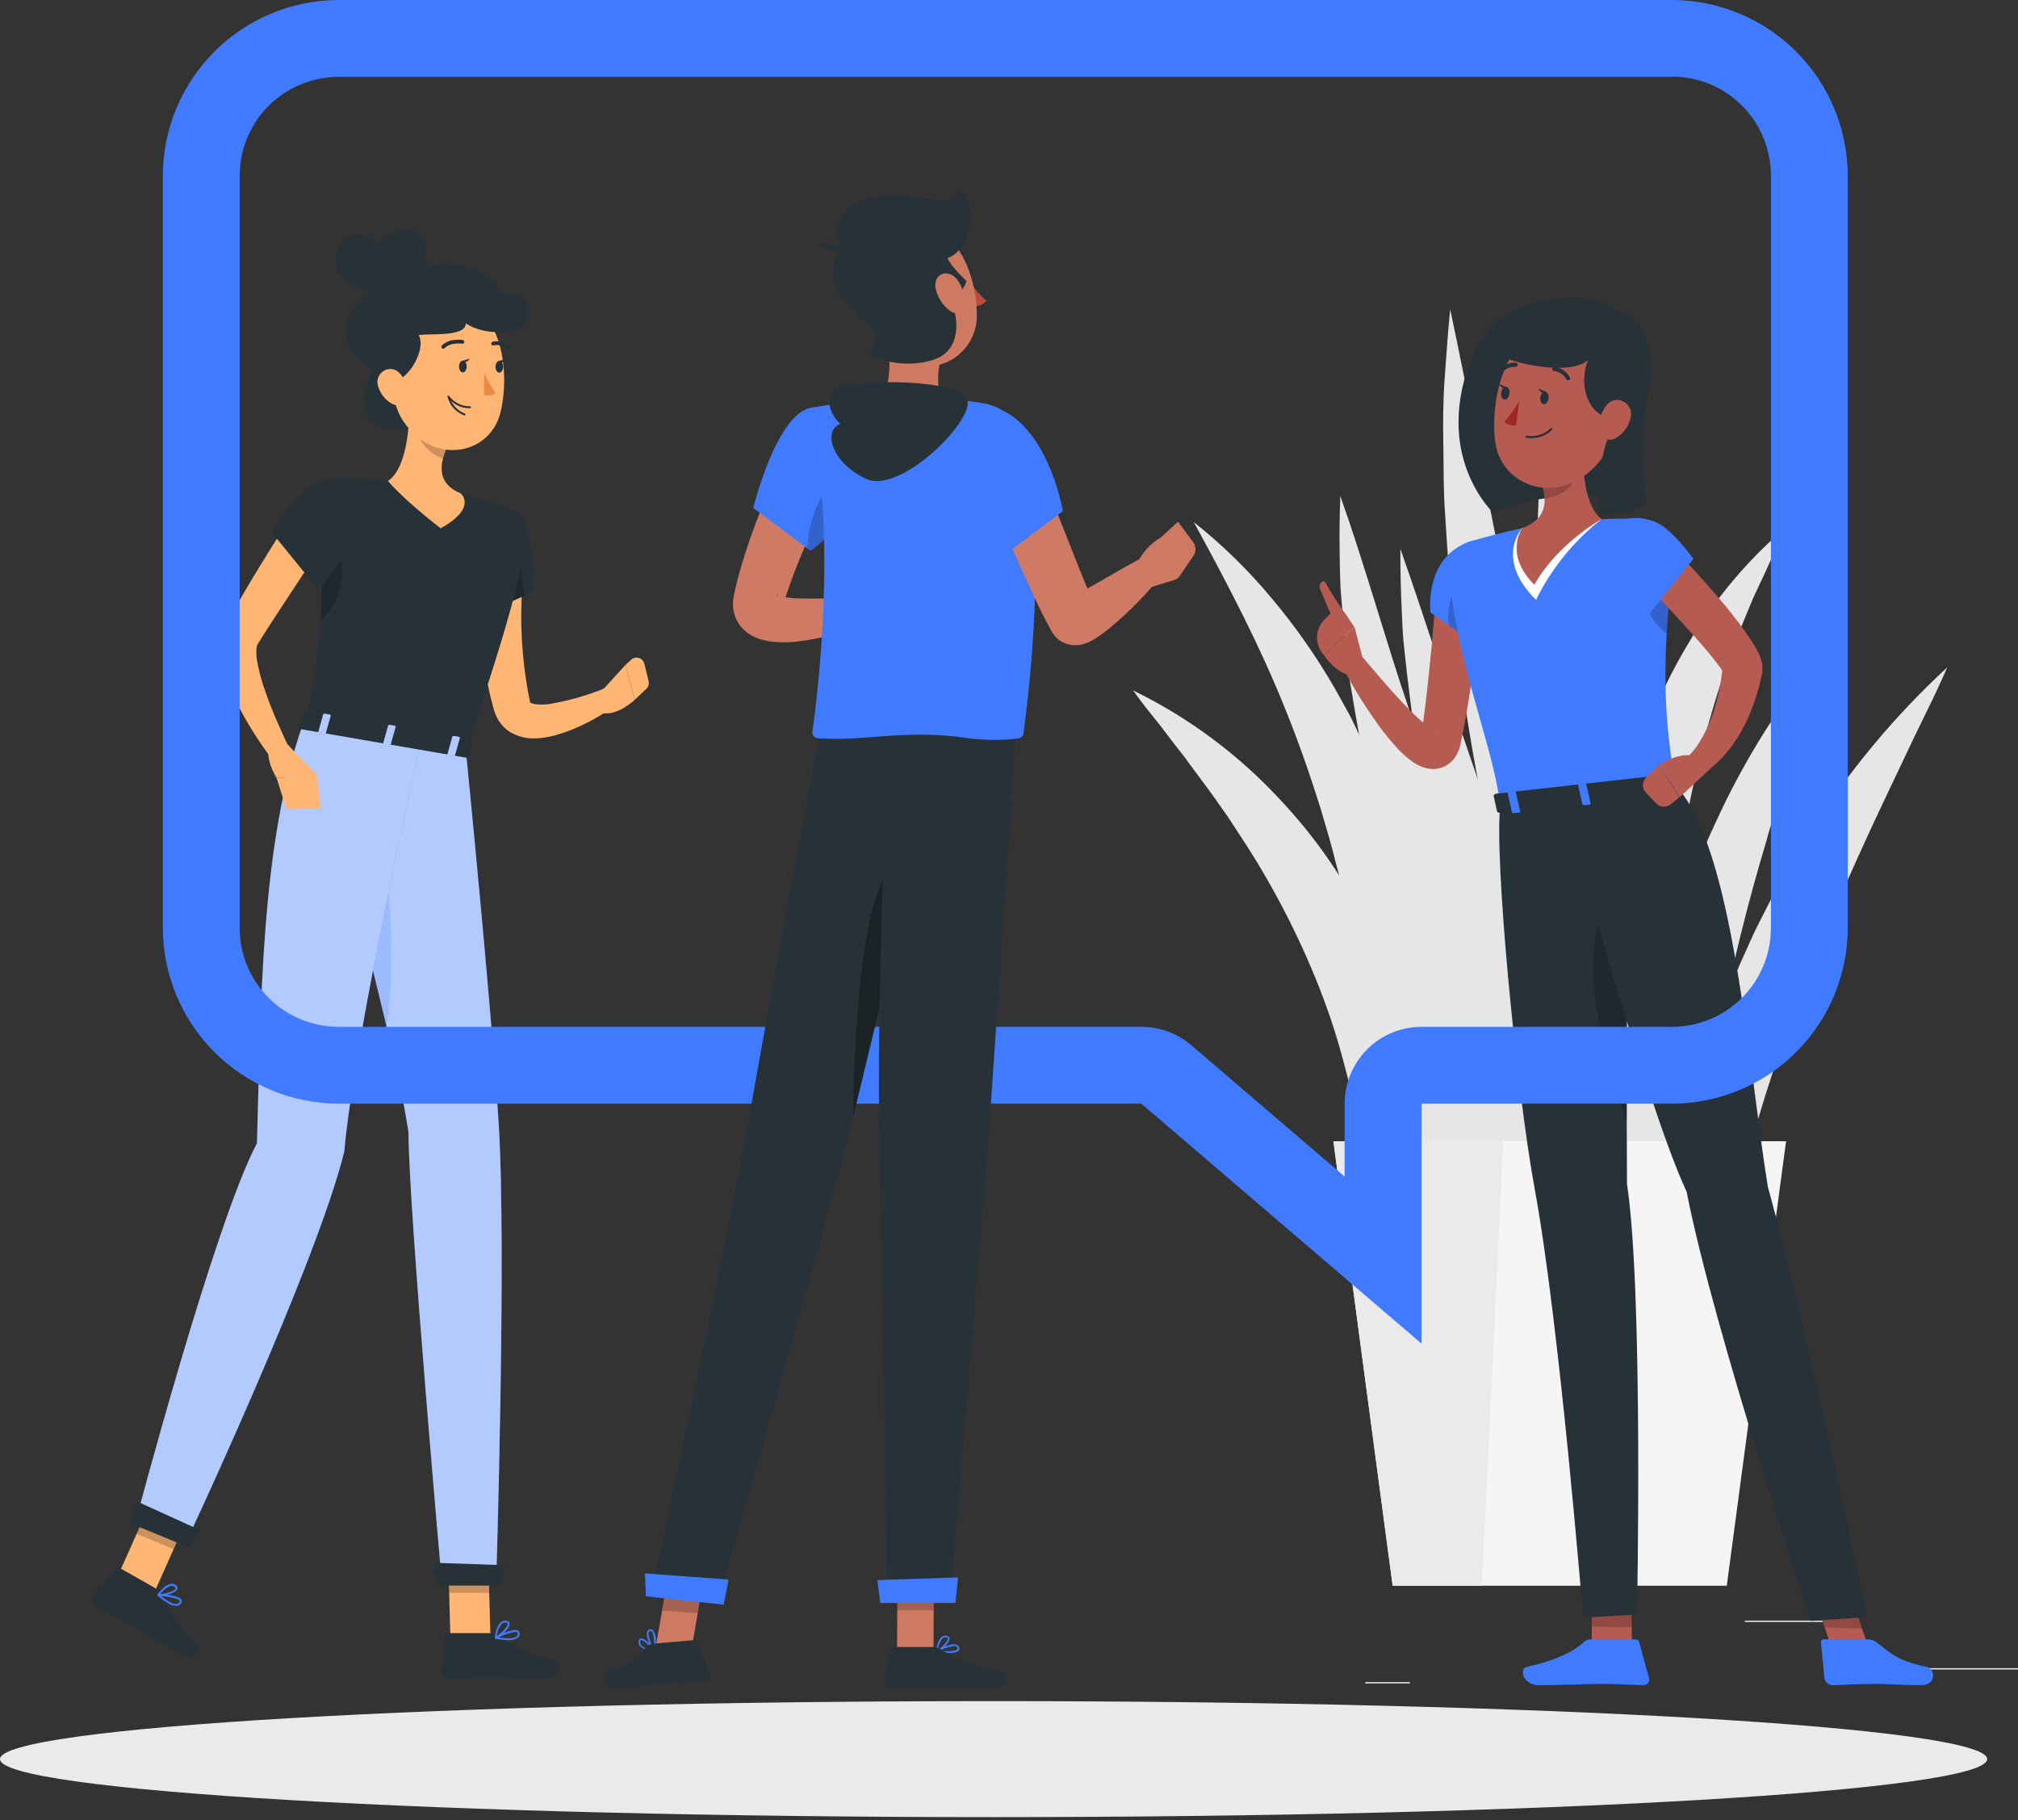 <svg width="398" height="359" viewBox="0 0 398 359" fill="none" xmlns="http://www.w3.org/2000/svg">
<rect x="0" y="0" width="398" height="359" fill="#333333" stroke="none"/>
<path d="M398 329.048H364.526V329.3H398V329.048Z" fill="#EBEBEB"/>
<path d="M278.051 331.797H269.268V332.05H278.051V331.797Z" fill="#EBEBEB"/>
<path d="M363.515 319.669H344.12V319.921H363.515V319.669Z" fill="#EBEBEB"/>
<path d="M335.742 286.579C334.315 283.324 333.205 279.939 332.427 276.472C331.6 272.983 330.975 269.45 330.557 265.89C329.72 258.78 329.514 251.61 329.941 244.463C330.814 230.152 333.661 216.031 338.4 202.499L340.219 197.446L342.19 192.473C342.857 190.826 343.595 189.198 344.333 187.581C345.071 185.964 345.768 184.317 346.566 182.73C348.214 179.567 349.71 176.343 351.529 173.29L354.167 168.661L357.007 164.164C364.546 152.178 373.637 141.242 384.043 131.64C382.628 134.904 381.122 138.068 379.576 141.191C378.029 144.314 376.544 147.467 375.068 150.59C372.117 156.846 369.125 163.012 366.356 169.247L364.254 173.917L362.232 178.596C360.858 181.699 359.604 184.853 358.301 187.965L356.431 192.675C355.804 194.252 355.178 195.808 354.632 197.405L352.843 202.135L351.195 206.906C346.764 219.62 343.188 232.616 340.492 245.807C339.148 252.417 338.006 259.098 337.207 265.88C336.313 272.745 335.823 279.656 335.742 286.579Z" fill="#E6E6E6"/>
<path d="M269.38 262.14C270.392 250.485 270.114 238.754 268.551 227.16C268.399 225.755 268.137 224.35 267.904 222.956C267.672 221.561 267.439 220.166 267.166 218.792C266.893 217.417 266.58 216.032 266.277 214.658L265.822 212.636L265.286 210.615C263.912 205.19 262.19 199.86 260.132 194.656C255.973 184.136 250.726 174.079 244.476 164.649L242.111 161.031C241.282 159.858 240.423 158.686 239.615 157.483L238.341 155.724C237.927 155.128 237.462 154.572 237.038 153.976L234.42 150.438C233.591 149.205 232.621 148.104 231.731 146.921C230.842 145.739 229.912 144.576 229.023 143.364C227.153 141.029 225.253 138.694 223.464 136.178C234.541 141.579 244.502 149.02 252.825 158.11C261.404 167.288 268.173 178.004 272.776 189.694C277.394 201.459 279.571 214.042 279.173 226.675C278.96 232.908 278.072 239.099 276.525 245.14C275.735 248.128 274.763 251.064 273.614 253.933C272.483 256.804 271.064 259.554 269.38 262.14Z" fill="#E6E6E6"/>
<path d="M272.422 262.14C272.614 254.964 272.634 247.94 272.472 240.916C272.311 233.891 272.038 227.009 271.462 220.136C270.472 206.504 268.547 192.955 265.701 179.587C264.943 176.282 264.245 172.947 263.316 169.682C262.547 166.377 261.496 163.153 260.577 159.868C258.555 153.4 256.342 146.952 253.785 140.605C248.731 127.85 242.354 115.6 235.441 102.987C241.094 107.472 246.266 112.533 250.874 118.086C255.552 123.654 259.726 129.628 263.346 135.935L266.004 140.716C266.863 142.323 267.601 143.99 268.409 145.638L269.592 148.104C269.986 148.933 270.299 149.792 270.653 150.631L272.725 155.684C273.958 159.12 275.191 162.577 276.202 166.084C277.213 169.591 278.072 173.159 278.931 176.696C281.97 190.953 283.028 205.56 282.074 220.106C281.592 227.319 280.579 234.488 279.042 241.552C278.274 245.07 277.354 248.567 276.273 252.003C275.224 255.467 273.938 258.854 272.422 262.14Z" fill="#E6E6E6"/>
<path d="M332.113 270.761C330.314 266.648 328.667 262.463 327.161 258.259C326.393 256.147 325.675 254.034 324.937 251.922L322.916 245.544C320.217 237.014 317.862 228.363 315.74 219.731C311.544 202.357 308.329 184.76 306.108 167.024C303.895 149.255 302.831 131.363 302.924 113.457C303.032 108.983 303.187 104.503 303.389 100.015C303.49 95.548 304.056 91.07 304.451 86.603C304.845 82.136 305.33 77.689 306.179 73.262C307.028 68.835 307.776 64.429 308.726 60.052C310.444 77.952 311.758 95.427 313.557 112.982C315.356 130.538 317.367 147.932 319.54 165.376L326.17 217.811C328.363 235.336 330.526 252.882 332.113 270.761Z" fill="#E6E6E6"/>
<path d="M329.162 267.911C327.039 263.98 325.058 259.967 323.209 255.914C322.269 253.893 321.38 251.871 320.47 249.85L317.872 243.655C314.476 235.428 311.404 227.089 308.524 218.67C302.84 201.815 298.07 184.666 294.232 167.297C290.377 149.882 287.599 132.245 285.914 114.488C285.564 110.041 285.257 105.591 284.995 101.137C284.661 96.7 284.742 92.213 284.661 87.755C284.58 83.298 284.6 78.841 284.944 74.364C285.288 69.886 285.551 65.45 286.015 61.013C289.735 78.528 292.868 95.75 296.446 112.942C300.024 130.134 303.642 147.235 307.422 164.356L318.732 215.8C322.441 233.012 326.14 250.254 329.162 267.911Z" fill="#E6E6E6"/>
<path d="M340.715 290.066C338.147 286.858 335.715 283.567 333.417 280.191C332.255 278.513 331.123 276.805 330.001 275.138L326.727 269.933C324.554 266.466 322.522 262.939 320.48 259.411C319.47 257.653 318.51 255.854 317.529 254.065C316.549 252.276 315.579 250.487 314.639 248.678C307.14 234.2 300.565 219.262 294.95 203.955C289.297 188.629 284.757 172.916 281.367 156.937C280.578 152.895 279.827 148.875 279.113 144.88C278.405 140.837 277.991 136.794 277.476 132.751L276.819 126.687C276.627 124.666 276.556 122.594 276.465 120.552C276.263 116.462 276.172 112.373 276.192 108.283C281.68 123.756 286.299 139.058 291.635 154.188C296.972 169.318 302.086 184.327 307.665 199.316L324.321 244.372C329.91 259.452 335.55 274.521 340.715 290.066Z" fill="#E6E6E6"/>
<path d="M323.31 264.657C320.741 261.889 318.315 258.991 316.043 255.975C313.719 253.003 311.596 249.911 309.433 246.818C307.271 243.725 305.3 240.531 303.369 237.307C302.359 235.7 301.459 234.083 300.509 232.456C299.559 230.829 298.599 229.212 297.74 227.544C295.981 224.219 294.162 220.924 292.525 217.538C290.887 214.152 289.3 210.746 287.704 207.34C286.107 203.934 284.793 200.407 283.327 196.94L282.317 194.323L281.306 191.675L279.365 186.379C276.748 179.304 274.676 172.077 272.574 164.851C271.684 161.192 270.744 157.544 269.905 153.875C269.511 152.035 269.006 150.226 268.682 148.367L267.672 142.808C267.328 140.958 267.035 139.099 266.722 137.239C266.408 135.379 266.044 133.55 265.883 131.66C265.458 127.914 265.081 124.167 264.751 120.421C264.619 118.541 264.387 116.681 264.336 114.791C264.286 112.901 264.225 111.021 264.215 109.142C264.154 105.375 264.198 101.609 264.347 97.842C269.4 112.123 273.251 126.293 278.001 140.23C280.123 147.305 282.64 154.148 284.843 161.121L288.452 171.491C289.048 173.219 289.583 174.968 290.2 176.686L292.09 181.841C294.455 188.764 297.093 195.586 299.559 202.489C300.863 205.915 302.187 209.321 303.43 212.778L307.351 223.077L315.295 243.745C318.014 250.649 320.693 257.582 323.31 264.657Z" fill="#E6E6E6"/>
<path d="M337.218 280.909C335.187 278.142 333.449 275.171 332.033 272.045C330.575 268.924 329.316 265.713 328.263 262.433C326.188 255.849 324.756 249.08 323.988 242.219C323.213 235.352 322.994 228.433 323.331 221.53C323.442 218.074 323.836 214.648 324.17 211.211C324.503 207.775 325.11 204.379 325.767 201.003C328.354 187.526 332.622 174.426 338.471 162.011C344.132 149.622 351.453 138.062 360.231 127.647C359.321 130.942 358.331 134.173 357.26 137.34C356.299 140.564 355.238 143.717 354.228 146.871L351.256 156.331C350.357 159.504 349.235 162.597 348.416 165.75C344.679 178.16 341.565 190.749 339.087 203.469C337.848 209.79 336.857 216.133 336.116 222.501C335.375 228.868 334.869 235.269 334.6 241.704C334.357 248.142 334.398 254.621 334.792 261.139C335.127 267.779 335.938 274.385 337.218 280.909Z" fill="#E6E6E6"/>
<path d="M331.952 262.272C330.22 259.198 328.684 256.018 327.353 252.751C325.979 249.486 324.796 246.161 323.684 242.806C321.514 236.058 319.795 229.174 318.54 222.198C317.283 215.181 316.476 208.092 316.124 200.973C316.054 199.194 316.023 197.405 315.983 195.616C315.942 193.827 315.983 192.039 315.983 190.25C315.983 188.461 316.114 186.672 316.205 184.883C316.296 183.094 316.397 181.305 316.589 179.516C316.781 177.727 316.943 175.938 317.186 174.159L317.964 168.823C318.257 167.044 318.661 165.286 318.975 163.517C319.156 162.638 319.318 161.748 319.51 160.879C319.702 160.01 319.955 159.12 320.187 158.251C321.905 151.244 324.274 144.412 327.262 137.845C333.175 124.706 341.756 112.74 352.631 103.704C351.883 105.331 351.064 106.878 350.306 108.454L349.113 110.759L348.032 113.134L345.849 117.793L343.878 122.513C341.321 128.734 339.128 135.099 337.308 141.575L336.591 143.97L335.995 146.396C335.59 148.013 335.125 149.61 334.762 151.237C334.398 152.864 334.084 154.491 333.7 156.108C333.316 157.726 333.084 159.373 332.77 161.01C332.619 161.819 332.477 162.638 332.306 163.456C332.134 164.275 332.053 165.094 331.921 165.912C331.679 167.56 331.386 169.197 331.194 170.854L330.557 175.797C330.355 177.454 330.244 179.122 330.072 180.779C329.9 182.437 329.759 184.095 329.647 185.762C329.536 187.43 329.395 189.097 329.334 190.765C329.273 192.433 329.122 194.11 329.081 195.819C329.041 197.527 329.011 199.174 328.93 200.872C328.788 207.593 328.869 214.334 329.081 221.086C329.516 234.609 330.587 248.243 331.952 262.272Z" fill="#E6E6E6"/>
<path d="M318.075 248.465L273.665 160.859L275.444 246.767L318.075 248.465Z" fill="#E6E6E6"/>
<path d="M352.256 225.108H262.982L274.666 312.786H340.563L352.256 225.108Z" fill="#F5F5F5"/>
<path d="M296.486 225.108H262.982L274.666 312.786H292.262L296.486 225.108Z" fill="#EBE9E9"/>
<path d="M195.963 358.429C304.19 358.429 391.926 353.306 391.926 346.988C391.926 340.669 304.19 335.547 195.963 335.547C87.736 335.547 0 340.669 0 346.988C0 353.306 87.736 358.429 195.963 358.429Z" fill="#EBE9E9"/>
<path d="M319.875 64.866C322.371 56.781 296.831 54.941 290.676 69.465C282.054 89.81 294.627 101.251 294.627 101.251C301.955 97.32 316.287 96.733 324.119 99.331L319.875 64.866Z" fill="#263238"/>
<path d="M321.845 324.695L313.962 324.998L313.921 316.478L321.794 316.175L321.845 324.695Z" fill="#B55B52"/>
<path d="M313.648 323.371H322.583C322.742 323.372 322.896 323.425 323.022 323.521C323.148 323.618 323.238 323.753 323.28 323.906L325.221 330.981C325.27 331.148 325.28 331.324 325.248 331.494C325.217 331.665 325.145 331.826 325.04 331.964C324.935 332.102 324.798 332.213 324.641 332.288C324.485 332.363 324.313 332.4 324.139 332.396C321.016 332.336 319.5 332.154 315.579 332.154C313.163 332.154 306.937 332.406 303.602 332.406C300.267 332.406 299.66 329.112 301.015 328.818C307.079 327.474 310.535 325.635 312.405 323.876C312.739 323.554 313.184 323.373 313.648 323.371Z" fill="#407BFF"/>
<path opacity="0.2" d="M313.921 316.488L313.941 320.874L321.825 320.915L321.805 316.175L313.921 316.488Z" fill="black"/>
<path d="M295.911 158.78C294.627 168.482 299.004 214.509 302.693 234.582C307.595 261.254 312.234 319.085 312.234 319.085L322.856 318.449C322.856 318.449 324.14 255.048 320.885 233.551C320.673 205.342 321.178 155.94 321.178 155.94L295.911 158.78Z" fill="#263238"/>
<path opacity="0.2" d="M320.935 186.685C320.935 179.529 315.639 173.879 314.315 187.544C313.476 196.246 316.862 210.84 320.834 220.947C320.824 209.941 320.875 197.61 320.935 186.685Z" fill="black"/>
<path d="M368.741 325.574L361.515 325.766L358.109 315.912L365.345 315.72L368.741 325.574Z" fill="#B55B52"/>
<path d="M368.569 323.371H359.655C359.585 323.366 359.514 323.376 359.448 323.402C359.383 323.428 359.324 323.467 359.275 323.519C359.227 323.57 359.19 323.631 359.169 323.698C359.147 323.766 359.14 323.837 359.15 323.907L359.807 330.981C359.875 331.364 360.071 331.713 360.363 331.97C360.655 332.227 361.025 332.377 361.414 332.396C364.506 332.336 365.962 332.154 369.883 332.154C372.299 332.154 375.472 332.406 378.808 332.406C382.143 332.406 381.537 329.112 380.081 328.818C373.542 327.474 372.521 325.635 369.974 323.876C369.568 323.57 369.078 323.394 368.569 323.371Z" fill="#407BFF"/>
<path opacity="0.2" d="M358.119 315.922L359.868 320.996L367.246 321.208L365.356 315.72L358.119 315.922Z" fill="black"/>
<path d="M308.039 157.415C308.039 157.415 324.422 217.4 332.649 235.097C337.996 262.436 357.128 319.732 357.128 319.732L368.246 318.964C368.246 318.964 356.118 260.991 348.659 234.066C344.616 209.052 341.978 167.361 330.466 154.889L308.039 157.415Z" fill="#263238"/>
<path d="M292.161 114.168C291.949 119.221 291.514 124.123 290.918 129.086C290.322 134.048 289.594 138.96 288.634 143.882L288.26 145.732L288.058 146.742C287.932 147.339 287.739 147.918 287.482 148.471C287.092 149.34 286.491 150.097 285.733 150.674C284.792 151.364 283.646 151.72 282.479 151.685C281.721 151.655 280.975 151.491 280.276 151.2C279.793 150.999 279.33 150.755 278.891 150.472C277.621 149.607 276.464 148.589 275.444 147.44C274.525 146.429 273.686 145.418 272.887 144.408C269.842 140.371 267.138 136.087 264.802 131.602C264.557 131.129 264.494 130.582 264.625 130.066C264.757 129.55 265.074 129.1 265.515 128.801C265.957 128.503 266.493 128.378 267.021 128.449C267.549 128.52 268.033 128.782 268.38 129.187C271.493 132.866 274.636 136.636 277.931 139.951C278.739 140.779 279.568 141.578 280.397 142.285C281.085 142.921 281.844 143.474 282.661 143.933C282.792 143.983 282.913 144.044 282.924 144.024C282.934 144.003 282.863 143.953 282.509 143.923C281.961 143.913 281.425 144.083 280.983 144.408C280.702 144.601 280.471 144.857 280.306 145.156L280.427 144.317L280.68 142.528C281.317 137.767 281.822 132.957 282.287 128.146C282.752 123.335 283.105 118.463 283.429 113.713V113.652C283.493 112.496 284.014 111.412 284.878 110.64C285.741 109.867 286.876 109.469 288.033 109.534C289.189 109.598 290.273 110.119 291.045 110.983C291.818 111.846 292.215 112.981 292.151 114.138L292.161 114.168Z" fill="#B55B52"/>
<path d="M288.452 107.416C280.953 111.085 282.125 120.808 282.125 120.808L294.122 129.257C294.122 129.257 298.508 118.696 297.599 113.632C296.659 108.427 294.011 104.738 288.452 107.416Z" fill="#407BFF"/>
<path opacity="0.2" d="M287.209 115.563C288.968 112.793 291.989 113.46 295.507 115.664C296.324 116.372 297.009 117.221 297.528 118.17C296.774 121.974 295.657 125.697 294.193 129.288L285.733 123.335C285.397 120.653 285.913 117.934 287.209 115.563Z" fill="black"/>
<path d="M268.946 130.561L267.157 123.719L261.093 129.177C261.093 129.177 263.286 132.835 266.813 133.33L268.946 130.561Z" fill="#B55B52"/>
<path d="M262.508 120.929L261.274 122.152C260.337 123.069 259.794 124.315 259.758 125.626C259.722 126.936 260.197 128.21 261.082 129.177L267.147 123.719L265.449 121.222C265.29 120.99 265.082 120.795 264.84 120.651C264.597 120.508 264.327 120.419 264.046 120.391C263.766 120.363 263.483 120.397 263.217 120.49C262.951 120.583 262.709 120.733 262.508 120.929Z" fill="#B55B52"/>
<path d="M265.58 121.394C264.049 119.34 262.661 117.182 261.426 114.936C261.042 114.168 259.799 115.239 260.416 116.361C261.032 117.483 262.174 121.142 263.387 122.476C264.6 123.81 265.58 121.394 265.58 121.394Z" fill="#B55B52"/>
<path d="M285.672 112.965C287.805 132.492 294.172 146.106 295.911 158.78L330.416 154.919C328.465 142.235 327.475 133.937 329.9 110.448C330.007 109.427 329.9 108.395 329.586 107.417C329.272 106.439 328.757 105.537 328.076 104.769C327.394 104.001 326.56 103.383 325.626 102.955C324.693 102.527 323.681 102.298 322.654 102.282C320.551 102.282 318.227 102.282 315.882 102.434C310.624 102.641 305.389 103.229 300.216 104.192C296.578 104.94 292.707 105.991 289.938 106.8C288.621 107.171 287.474 107.99 286.696 109.115C285.917 110.24 285.555 111.602 285.672 112.965Z" fill="#407BFF"/>
<path d="M300.216 104.172C300.216 104.172 294.678 110.165 302.935 118.322C306.009 112.11 310.433 106.665 315.882 102.383L300.216 104.172Z" fill="white"/>
<path d="M312.355 84.939C311.93 90.093 311.981 99.442 315.882 102.413C315.882 102.413 307.261 107.103 302.612 115.35C296.548 109.286 300.216 104.172 300.216 104.172C305.684 102.151 305.078 98.037 303.653 94.237L312.355 84.939Z" fill="#B55B52"/>
<path opacity="0.2" d="M311.405 85.959C311.667 88.967 311.284 91.996 310.283 94.843C309.585 96.804 307.18 97.926 304.633 98.401C304.511 96.969 304.17 95.565 303.622 94.237L311.405 85.959Z" fill="black"/>
<path d="M319.672 77.732C318.176 86.081 317.711 89.648 312.961 93.469C305.805 99.21 295.88 95.541 294.86 86.909C293.94 79.137 296.558 66.787 305.179 64.401C307.078 63.868 309.083 63.829 311.002 64.288C312.921 64.747 314.691 65.689 316.143 67.025C317.595 68.361 318.682 70.046 319.3 71.92C319.917 73.794 320.046 75.795 319.672 77.732Z" fill="#B55B52"/>
<path d="M313.234 71.031C311.212 75.499 312.981 83.079 319.389 82.614C314.204 88.527 315.437 101.494 315.437 101.494C318.679 101.725 321.92 101.024 324.776 99.472C324.776 99.472 322.755 87.213 324.887 78.612C326.626 71.618 326.373 58.044 311.212 60.995C309.444 61.339 297.922 64.361 296.76 70.415C296.669 70.961 309.06 74.549 313.234 71.031Z" fill="#263238"/>
<path d="M321.572 82.473C321.393 83.265 321.058 84.014 320.588 84.676C320.118 85.339 319.522 85.902 318.833 86.333C316.984 87.475 315.458 85.97 315.468 83.908C315.468 82.048 316.478 79.218 318.55 78.915C319.011 78.855 319.479 78.911 319.912 79.078C320.345 79.245 320.729 79.518 321.029 79.871C321.33 80.225 321.537 80.649 321.632 81.103C321.727 81.557 321.706 82.028 321.572 82.473Z" fill="#B55B52"/>
<path opacity="0.2" d="M324.473 116.048C324.34 117.772 324.662 119.501 325.407 121.062C326.152 122.623 327.293 123.961 328.718 124.942C328.9 121.445 329.203 117.523 329.648 113.016C327.889 111.126 324.887 112.773 324.473 116.048Z" fill="black"/>
<path d="M330.668 152.827L332.569 155.738C332.72 155.97 332.467 156.243 332.063 156.283L295.88 160.326C295.567 160.326 295.294 160.235 295.254 160.043L294.587 157.011C294.587 156.799 294.799 156.587 295.133 156.546L330.082 152.625C330.189 152.605 330.299 152.613 330.402 152.648C330.505 152.684 330.597 152.745 330.668 152.827Z" fill="#263238"/>
<path d="M326.454 157.264L327.394 157.152C327.576 157.152 327.707 157.021 327.687 156.91L326.797 152.938C326.797 152.827 326.595 152.746 326.403 152.766L325.473 152.877C325.281 152.877 325.15 153.009 325.18 153.12L326.07 157.082C326.09 157.203 326.272 157.284 326.454 157.264Z" fill="#407BFF"/>
<path d="M298.589 160.387L299.519 160.286C299.711 160.286 299.842 160.144 299.812 160.033L298.923 156.071C298.923 155.95 298.72 155.879 298.539 155.899L297.599 156C297.417 156 297.285 156.132 297.305 156.253L298.195 160.215C298.225 160.326 298.397 160.407 298.589 160.387Z" fill="#407BFF"/>
<path d="M312.476 158.82L313.416 158.719C313.598 158.719 313.729 158.588 313.709 158.466L312.82 154.505C312.82 154.393 312.617 154.313 312.436 154.333L311.496 154.434C311.314 154.434 311.182 154.565 311.202 154.686L312.092 158.648C312.163 158.77 312.334 158.84 312.476 158.82Z" fill="#407BFF"/>
<path d="M305.401 78.581C305.321 79.269 304.896 79.784 304.451 79.734C304.007 79.683 303.704 79.077 303.784 78.4C303.865 77.722 304.29 77.197 304.745 77.247C305.199 77.298 305.513 77.904 305.401 78.581Z" fill="#263238"/>
<path d="M297.69 77.672C297.609 78.359 297.184 78.874 296.739 78.824C296.295 78.773 295.992 78.167 296.072 77.49C296.153 76.813 296.578 76.287 297.083 76.338C297.588 76.388 297.77 76.995 297.69 77.672Z" fill="#263238"/>
<path d="M297.225 76.398L295.628 75.731C295.628 75.731 296.305 77.096 297.225 76.398Z" fill="#263238"/>
<path d="M299.6 79.117C298.805 80.593 297.812 81.953 296.649 83.16C296.968 83.45 297.347 83.667 297.759 83.794C298.171 83.922 298.606 83.957 299.034 83.898L299.6 79.117Z" fill="#A02724"/>
<path d="M300.954 86.313C300.922 86.291 300.896 86.261 300.88 86.225C300.864 86.189 300.858 86.15 300.863 86.111C300.867 86.084 300.876 86.059 300.89 86.036C300.904 86.013 300.922 85.992 300.943 85.976C300.965 85.96 300.99 85.949 301.016 85.942C301.042 85.936 301.069 85.935 301.096 85.939C301.941 86.087 302.809 86.033 303.629 85.782C304.449 85.531 305.198 85.09 305.816 84.494C305.834 84.474 305.855 84.458 305.879 84.446C305.904 84.435 305.93 84.428 305.957 84.427C305.983 84.425 306.01 84.429 306.035 84.438C306.061 84.447 306.084 84.461 306.104 84.479C306.124 84.497 306.14 84.518 306.151 84.543C306.163 84.567 306.17 84.593 306.171 84.62C306.172 84.647 306.169 84.673 306.16 84.698C306.151 84.724 306.137 84.747 306.119 84.767C305.463 85.413 304.662 85.893 303.783 86.168C302.904 86.442 301.972 86.502 301.065 86.344L300.954 86.313Z" fill="#263238"/>
<path d="M309.11 74.983C309.05 74.952 309 74.903 308.969 74.842C308.722 74.396 308.374 74.015 307.953 73.728C307.531 73.442 307.049 73.259 306.543 73.195C306.436 73.195 306.333 73.152 306.257 73.076C306.182 73 306.139 72.897 306.139 72.79C306.139 72.683 306.182 72.58 306.257 72.504C306.333 72.428 306.436 72.386 306.543 72.386C307.181 72.454 307.792 72.673 308.328 73.025C308.864 73.376 309.309 73.85 309.626 74.407C309.653 74.453 309.671 74.504 309.679 74.556C309.687 74.609 309.684 74.663 309.671 74.715C309.658 74.766 309.634 74.815 309.602 74.858C309.57 74.9 309.53 74.936 309.484 74.963C309.428 74.994 309.364 75.012 309.3 75.016C309.235 75.019 309.17 75.008 309.11 74.983Z" fill="#263238"/>
<path d="M295.648 73.649L295.587 73.599C295.549 73.562 295.519 73.518 295.499 73.469C295.478 73.421 295.468 73.368 295.468 73.316C295.468 73.263 295.478 73.211 295.499 73.162C295.519 73.113 295.549 73.069 295.587 73.033C295.993 72.534 296.512 72.138 297.1 71.88C297.689 71.622 298.331 71.507 298.973 71.547C299.08 71.56 299.178 71.616 299.244 71.701C299.311 71.786 299.34 71.894 299.327 72.002C299.314 72.109 299.258 72.207 299.173 72.273C299.088 72.339 298.979 72.369 298.872 72.356C298.364 72.327 297.855 72.422 297.391 72.631C296.927 72.84 296.519 73.158 296.204 73.558C296.14 73.641 296.047 73.696 295.944 73.713C295.841 73.73 295.735 73.707 295.648 73.649Z" fill="#263238"/>
<path d="M329.506 107.608C332.478 110.641 335.298 113.673 338.047 116.876C339.421 118.473 340.806 120.08 342.09 121.778C343.487 123.526 344.78 125.355 345.961 127.256C346.335 127.848 346.673 128.462 346.971 129.096C347.186 129.585 347.355 130.092 347.477 130.612C347.522 130.822 347.556 131.035 347.578 131.249V131.643C347.587 131.818 347.587 131.993 347.578 132.168V132.441V132.562V132.663L347.527 132.866C347.264 133.957 347.072 135.059 346.729 136.13C346.124 138.314 345.329 140.442 344.354 142.487C343.353 144.564 342.115 146.518 340.665 148.309C339.92 149.217 339.102 150.062 338.219 150.836C337.774 151.23 337.319 151.604 336.824 151.968C336.581 152.14 336.319 152.311 336.056 152.473C335.793 152.635 335.55 152.776 335.126 152.999L332.933 149.269C332.933 149.219 333.155 149.037 333.266 148.895L333.691 148.42C333.974 148.087 334.247 147.733 334.509 147.409C335.029 146.663 335.505 145.887 335.934 145.085C336.796 143.467 337.513 141.776 338.077 140.031C338.33 139.122 338.613 138.243 338.805 137.303C338.997 136.363 339.209 135.463 339.361 134.533C339.512 133.603 339.624 132.643 339.765 131.703V131.521V131.441V131.622C339.765 131.734 339.765 131.885 339.765 131.956C339.76 132.02 339.76 132.084 339.765 132.148V132.401C339.765 132.603 339.765 132.542 339.765 132.461C339.765 132.38 339.442 131.936 339.209 131.602C338.198 130.218 336.925 128.651 335.631 127.165C334.338 125.68 332.983 124.133 331.589 122.648L323.25 113.693L329.506 107.608Z" fill="#B55B52"/>
<path d="M337.308 151.644L331.244 157.274L327.313 150.876C327.313 150.876 331.093 148.157 334.489 149.178L337.308 151.644Z" fill="#B55B52"/>
<path d="M326.626 158.456L324.605 156.344C324.221 155.939 324.012 155.399 324.023 154.841C324.034 154.283 324.265 153.752 324.665 153.362L327.253 150.826L331.174 157.274L329.486 158.659C329.07 158.986 328.546 159.147 328.017 159.11C327.488 159.073 326.992 158.84 326.626 158.456Z" fill="#B55B52"/>
<path d="M315.832 107.325C315.367 110.934 324.978 121.475 324.978 121.475L333.973 110.216C333.973 110.216 329.779 104.334 326.575 103C321.431 100.827 316.357 103.212 315.832 107.325Z" fill="#407BFF"/>
<path d="M304.966 77.308L303.37 76.641C303.37 76.641 304.067 78.025 304.966 77.308Z" fill="#263238"/>
<path d="M75.591 70.233C71.862 74.367 67.222 86.758 81.594 84.272C95.966 81.785 75.591 70.233 75.591 70.233Z" fill="#263238"/>
<path d="M80.17 58.843C81.049 53.344 70.993 40.721 67.031 48.513C62.169 57.892 80.17 58.843 80.17 58.843Z" fill="#263238"/>
<path d="M80.2 62.178C84.758 58.984 86.8 42.975 78.421 45.542C68.324 48.625 80.2 62.178 80.2 62.178Z" fill="#263238"/>
<path d="M103.264 111.217C103.173 112.066 103.092 113.127 103.021 114.097C102.95 115.067 102.91 116.119 102.88 117.129C102.88 119.151 102.758 121.172 102.819 123.143C102.904 127.135 103.265 131.117 103.9 135.059C104.042 136.07 104.264 136.999 104.446 137.97L104.507 138.303C104.505 138.34 104.505 138.377 104.507 138.414C104.507 138.414 104.507 138.414 104.507 138.505C104.507 138.596 104.992 138.839 105.679 138.91C106.482 139.004 107.292 139.004 108.095 138.91C111.979 138.282 115.778 137.207 119.414 135.706L121.375 139.193C120.435 139.87 119.536 140.436 118.586 141.002C117.636 141.568 116.696 142.113 115.695 142.599C113.657 143.655 111.512 144.492 109.297 145.095C108.043 145.43 106.754 145.617 105.457 145.651C103.762 145.7 102.087 145.269 100.626 144.408C99.747 143.862 98.998 143.131 98.433 142.265C98.164 141.858 97.937 141.424 97.755 140.971C97.663 140.76 97.582 140.544 97.513 140.325L97.412 140.001L97.361 139.799C97.088 138.728 96.765 137.646 96.532 136.565C95.564 132.246 94.985 127.848 94.804 123.426C94.693 121.233 94.653 119.05 94.733 116.856C94.733 115.755 94.824 114.663 94.905 113.561C94.986 112.46 95.087 111.409 95.249 110.176L103.264 111.217Z" fill="#FFB573"/>
<path d="M102.253 101.686C105.285 103.06 105.285 116.654 105.285 116.654L91.56 122.88C91.56 122.88 89.215 106.355 92.298 103.252C95.38 100.15 97.816 99.685 102.253 101.686Z" fill="#263238"/>
<path opacity="0.2" d="M101.495 104.586L103.557 117.473L96.108 120.838L101.495 104.586Z" fill="black"/>
<path d="M117.656 137.404L123.387 131.127L125.186 138.04C125.186 138.04 121.517 141.547 118.394 140.537L117.656 137.404Z" fill="#FFB573"/>
<path d="M127.076 130.925L127.925 134.351C127.988 134.621 127.981 134.903 127.903 135.168C127.825 135.434 127.679 135.675 127.48 135.867L125.186 138.04L123.387 131.127L124.498 130.117C124.701 129.934 124.947 129.806 125.214 129.748C125.481 129.69 125.758 129.702 126.018 129.784C126.279 129.865 126.513 130.014 126.699 130.214C126.884 130.414 127.014 130.659 127.076 130.925Z" fill="#FFB573"/>
<path d="M103.981 104.819C103.597 109.438 101.283 120.697 91.853 147.986L60.218 142.518C62.836 130.39 64.211 122.648 62.998 98.472C62.968 97.926 63.052 97.38 63.243 96.868C63.434 96.356 63.728 95.889 64.107 95.496C64.486 95.102 64.942 94.791 65.447 94.581C65.952 94.372 66.494 94.268 67.04 94.278C70.212 94.306 73.38 94.505 76.531 94.874C81.37 95.347 86.169 96.161 90.893 97.31C94.754 98.32 98.887 99.796 101.384 100.706C102.211 101.006 102.916 101.573 103.386 102.318C103.856 103.063 104.066 103.942 103.981 104.819Z" fill="#263238"/>
<path opacity="0.2" d="M63.594 105.233C66.333 106.446 68.446 110.024 67.132 115.724C66.503 118.311 65.154 120.666 63.24 122.516C63.503 117.998 63.544 112.712 63.331 105.9L63.594 105.233Z" fill="black"/>
<path d="M80.736 78.945C80.847 83.726 80.291 92.347 76.521 94.874C76.521 94.874 79.26 98.3 86.911 104.203C94.208 100.16 90.893 97.35 90.893 97.35C85.951 95.238 86.739 91.438 88.255 88.001L80.736 78.945Z" fill="#FFB573"/>
<path opacity="0.2" d="M83.808 82.644L88.255 87.991C87.889 88.789 87.595 89.617 87.376 90.467C85.456 89.841 82.646 87.627 82.595 85.414C82.565 84.373 83.555 83.089 83.808 82.644Z" fill="black"/>
<path d="M76.986 70.142C77.42 77.975 77.43 81.26 81.362 85.303C87.275 91.367 96.795 89.143 98.716 81.341C100.444 74.266 99.443 62.683 91.803 59.52C90.117 58.813 88.278 58.549 86.462 58.754C84.645 58.959 82.912 59.626 81.426 60.691C79.941 61.756 78.753 63.184 77.975 64.838C77.198 66.493 76.857 68.319 76.986 70.142Z" fill="#FFB573"/>
<path d="M76.915 75.388C80.291 75.559 84.162 69.051 82.595 66.11C84.364 65.715 91.904 66.564 91.874 63.785C95.28 66.16 102.759 66.281 104.002 63.057C105.245 59.833 102.415 56.831 98.736 58.004C96.078 51.151 83.293 49.736 78.522 56.245C72.478 56.094 59.349 65.978 76.915 75.388Z" fill="#263238"/>
<path d="M90.529 72.305C90.529 72.942 90.853 73.457 91.277 73.457C91.702 73.457 92.025 72.952 92.035 72.315C92.045 71.678 91.702 71.153 91.287 71.153C90.873 71.153 90.529 71.668 90.529 72.305Z" fill="#263238"/>
<path d="M97.725 72.346C97.725 72.982 98.059 73.498 98.473 73.508C98.888 73.518 99.231 72.992 99.242 72.356C99.252 71.719 98.908 71.204 98.494 71.193C98.079 71.183 97.736 71.709 97.725 72.346Z" fill="#263238"/>
<path d="M98.311 71.234L99.837 70.799C99.837 70.799 99.049 72.042 98.311 71.234Z" fill="#263238"/>
<path d="M95.502 73.478C96.06 74.922 96.815 76.282 97.746 77.52C97.419 77.75 97.047 77.906 96.654 77.978C96.262 78.05 95.858 78.035 95.472 77.935L95.502 73.478Z" fill="#ED893E"/>
<path d="M91.762 80.451C92.073 80.501 92.387 80.525 92.702 80.522C92.727 80.523 92.751 80.52 92.775 80.511C92.798 80.503 92.819 80.489 92.837 80.472C92.855 80.455 92.869 80.435 92.879 80.412C92.889 80.389 92.894 80.365 92.894 80.34C92.891 80.29 92.871 80.243 92.835 80.207C92.799 80.171 92.752 80.15 92.702 80.148C91.907 80.157 91.121 79.979 90.408 79.628C89.695 79.277 89.075 78.763 88.599 78.127C88.586 78.105 88.569 78.085 88.549 78.07C88.529 78.055 88.505 78.044 88.481 78.038C88.456 78.032 88.43 78.032 88.405 78.037C88.38 78.041 88.357 78.052 88.336 78.066C88.302 78.102 88.284 78.149 88.284 78.197C88.284 78.246 88.302 78.293 88.336 78.329C88.74 78.89 89.25 79.367 89.838 79.731C90.426 80.095 91.079 80.34 91.762 80.451Z" fill="#263238"/>
<path d="M90.701 81.523C90.969 81.683 91.25 81.821 91.54 81.937C91.562 81.947 91.587 81.952 91.611 81.952C91.636 81.952 91.66 81.948 91.683 81.938C91.706 81.929 91.726 81.915 91.743 81.897C91.76 81.88 91.774 81.859 91.782 81.836C91.792 81.813 91.797 81.789 91.798 81.765C91.798 81.74 91.793 81.716 91.784 81.693C91.774 81.67 91.76 81.65 91.743 81.633C91.725 81.616 91.704 81.602 91.681 81.593C90.947 81.305 90.29 80.849 89.763 80.26C89.237 79.673 88.855 78.969 88.649 78.207C88.645 78.183 88.635 78.16 88.621 78.14C88.607 78.12 88.589 78.102 88.569 78.089C88.548 78.076 88.524 78.067 88.5 78.063C88.476 78.059 88.451 78.06 88.427 78.066C88.38 78.076 88.338 78.103 88.31 78.142C88.281 78.182 88.269 78.23 88.275 78.278C88.445 78.952 88.747 79.586 89.164 80.143C89.58 80.7 90.103 81.169 90.701 81.523Z" fill="#263238"/>
<path d="M74.591 76.247C75.026 77.698 76.013 78.921 77.34 79.653C79.109 80.603 80.433 79.117 80.311 77.217C80.2 75.509 79.139 72.952 77.178 72.79C76.75 72.762 76.322 72.842 75.933 73.021C75.543 73.201 75.205 73.474 74.948 73.818C74.691 74.161 74.524 74.563 74.462 74.987C74.399 75.411 74.444 75.844 74.591 76.247Z" fill="#FFB573"/>
<path d="M87.254 68.748C87.326 68.782 87.407 68.793 87.485 68.778C87.563 68.764 87.635 68.725 87.689 68.667C88.912 67.444 91.115 67.797 91.135 67.797C91.233 67.812 91.332 67.789 91.413 67.733C91.494 67.676 91.55 67.591 91.57 67.494C91.579 67.445 91.577 67.395 91.566 67.346C91.555 67.297 91.534 67.251 91.505 67.211C91.476 67.17 91.439 67.136 91.396 67.11C91.354 67.084 91.306 67.067 91.257 67.06C91.156 67.06 88.649 66.645 87.163 68.141C87.128 68.176 87.099 68.218 87.08 68.264C87.061 68.31 87.05 68.359 87.05 68.409C87.05 68.459 87.061 68.508 87.08 68.554C87.099 68.6 87.128 68.642 87.163 68.677L87.254 68.748Z" fill="#263238"/>
<path d="M100.161 68.889C100.225 68.897 100.289 68.89 100.349 68.867C100.409 68.844 100.463 68.806 100.505 68.757C100.567 68.681 100.597 68.583 100.588 68.484C100.578 68.386 100.53 68.295 100.454 68.232C100.007 67.841 99.472 67.563 98.896 67.421C98.319 67.279 97.717 67.276 97.139 67.413C97.046 67.444 96.968 67.509 96.922 67.596C96.877 67.683 96.868 67.784 96.896 67.878C96.909 67.926 96.931 67.971 96.962 68.01C96.993 68.049 97.031 68.081 97.074 68.105C97.118 68.128 97.166 68.143 97.215 68.147C97.264 68.152 97.314 68.146 97.361 68.131C97.82 68.026 98.297 68.033 98.752 68.151C99.208 68.269 99.629 68.494 99.979 68.808C100.031 68.851 100.094 68.879 100.161 68.889Z" fill="#263238"/>
<path d="M88.831 323.058H96.735L96.229 304.754H88.326L88.831 323.058Z" fill="#FFB573"/>
<path d="M97.2 322.138H88.316C88.164 322.132 88.017 322.187 87.906 322.289C87.794 322.391 87.727 322.533 87.719 322.684L87.062 329.708C87.055 329.889 87.085 330.07 87.15 330.239C87.214 330.409 87.312 330.564 87.437 330.695C87.562 330.826 87.713 330.93 87.879 331.002C88.046 331.074 88.225 331.112 88.406 331.113C91.499 331.062 92.975 330.88 96.886 330.88C99.281 330.88 104.264 331.123 107.579 331.123C110.894 331.123 110.915 327.848 109.51 327.545C103.254 326.211 100.717 324.382 98.544 322.623C98.163 322.314 97.689 322.143 97.2 322.138Z" fill="#263238"/>
<g opacity="0.2">
<path d="M96.229 304.754L96.492 314.194H88.588L88.326 304.754H96.229Z" fill="black"/>
</g>
<path d="M91.873 147.986C91.873 147.986 96.805 197.338 98.342 221.412C99.939 246.447 97.847 312.375 97.847 312.375H87.163C87.163 312.375 80.564 238.109 80.564 223.292C76.359 196.438 64.766 168.624 68.708 143.993L91.873 147.986Z" fill="#407BFF"/>
<path opacity="0.6" d="M91.873 147.986C91.873 147.986 96.805 197.338 98.342 221.412C99.939 246.447 97.847 312.375 97.847 312.375H87.163C87.163 312.375 80.564 238.109 80.564 223.292C76.359 196.438 64.766 168.624 68.708 143.993L91.873 147.986Z" fill="white"/>
<path opacity="0.2" d="M75.086 167.522C72.838 168.126 70.835 169.416 69.355 171.211C70.982 181.45 73.731 191.951 76.258 202.462C78.067 191.041 76.986 171.798 75.086 167.522Z" fill="#407BFF"/>
<path d="M86.234 312.749H98.776L99.696 308.746L85.647 308.261L86.234 312.749Z" fill="#263238"/>
<path d="M100.232 323.522C100.908 323.58 101.584 323.409 102.152 323.037C102.279 322.926 102.377 322.784 102.435 322.625C102.493 322.466 102.511 322.295 102.486 322.128C102.48 322.024 102.449 321.923 102.394 321.835C102.339 321.746 102.263 321.673 102.172 321.622C101.162 321.097 98.049 322.704 97.695 322.886C97.66 322.903 97.633 322.931 97.616 322.966C97.6 323.001 97.595 323.04 97.604 323.078C97.609 323.116 97.625 323.151 97.65 323.18C97.675 323.209 97.708 323.23 97.745 323.239C98.564 323.409 99.396 323.504 100.232 323.522ZM101.647 321.885C101.765 321.878 101.884 321.902 101.99 321.956C102.029 321.973 102.062 322.002 102.086 322.038C102.109 322.073 102.122 322.115 102.122 322.158C102.137 322.268 102.125 322.38 102.086 322.484C102.047 322.589 101.983 322.681 101.899 322.754C101.424 323.189 100.121 323.26 98.372 322.977C99.384 322.431 100.481 322.062 101.616 321.885H101.647Z" fill="#407BFF"/>
<path d="M97.755 323.239H97.826C98.776 322.815 100.636 321.107 100.494 320.207C100.494 319.995 100.302 319.732 99.787 319.682C99.606 319.666 99.423 319.687 99.249 319.742C99.076 319.798 98.915 319.887 98.776 320.005C97.766 320.834 97.604 322.956 97.594 323.037C97.593 323.07 97.6 323.103 97.614 323.133C97.628 323.163 97.649 323.189 97.675 323.209C97.699 323.225 97.727 323.235 97.755 323.239ZM99.635 320.036H99.746C100.09 320.036 100.11 320.207 100.12 320.248C100.211 320.794 98.948 322.128 97.988 322.714C98.064 321.814 98.417 320.959 98.999 320.268C99.178 320.12 99.403 320.037 99.635 320.036Z" fill="#407BFF"/>
<path d="M23.328 310.646L30.635 313.658L38.104 296.941L30.807 293.93L23.328 310.646Z" fill="#FFB573"/>
<path d="M31.212 313.598L23.49 309.211C23.359 309.133 23.204 309.107 23.055 309.137C22.905 309.167 22.772 309.251 22.681 309.373L18.366 314.942C18.262 315.087 18.19 315.253 18.155 315.428C18.119 315.604 18.121 315.784 18.16 315.959C18.199 316.133 18.275 316.298 18.382 316.441C18.488 316.585 18.624 316.704 18.78 316.791C21.499 318.267 22.884 318.813 26.279 320.773C28.361 321.966 32.566 324.634 35.446 326.272C38.327 327.909 40.106 325.15 39.055 324.25C34.325 320.026 33.112 317.226 32.162 314.679C31.988 314.214 31.65 313.829 31.212 313.598Z" fill="#263238"/>
<g opacity="0.2">
<path d="M38.104 296.951L34.254 305.563L26.946 302.551L30.797 293.93L38.104 296.951Z" fill="black"/>
</g>
<path d="M82.989 146.449C82.989 146.449 70.073 203.169 67.889 227.183C62.401 249.489 36.558 304.501 36.558 304.501L26.674 300.459C26.674 300.459 42.167 241.687 50.677 225.496C51.486 198.652 51.344 166.309 59.875 142.467L82.989 146.449Z" fill="#407BFF"/>
<path opacity="0.6" d="M82.989 146.449C82.989 146.449 70.073 203.169 67.889 227.183C62.401 249.489 36.558 304.501 36.558 304.501L26.674 300.459C26.674 300.459 42.167 241.687 50.677 225.496C51.486 198.652 51.344 166.309 59.875 142.467L82.989 146.449Z" fill="white"/>
<path d="M25.622 300.438L37.215 305.219L39.59 301.874L26.795 296.062L25.622 300.438Z" fill="#263238"/>
<path d="M33.112 316.225C33.672 316.609 34.344 316.795 35.022 316.751C35.188 316.717 35.342 316.641 35.471 316.532C35.6 316.422 35.699 316.282 35.76 316.124C35.809 316.035 35.835 315.934 35.835 315.831C35.835 315.729 35.809 315.628 35.76 315.538C35.184 314.588 31.646 314.436 31.252 314.426C31.214 314.422 31.175 314.43 31.142 314.45C31.109 314.47 31.084 314.501 31.07 314.537C31.048 314.568 31.036 314.606 31.036 314.644C31.036 314.682 31.048 314.719 31.07 314.75C31.704 315.303 32.388 315.797 33.112 316.225ZM35.133 315.498C35.241 315.553 35.334 315.633 35.406 315.73C35.428 315.767 35.44 315.809 35.44 315.851C35.44 315.894 35.428 315.936 35.406 315.973C35.366 316.075 35.302 316.165 35.219 316.238C35.136 316.31 35.038 316.361 34.931 316.387C34.294 316.518 33.132 315.942 31.747 314.831C32.909 314.859 34.057 315.085 35.143 315.498H35.133Z" fill="#407BFF"/>
<path d="M31.121 314.77C31.121 314.77 31.121 314.77 31.191 314.77C32.202 314.861 34.688 314.295 35.002 313.446C35.072 313.244 35.072 312.941 34.648 312.637C34.502 312.535 34.338 312.463 34.165 312.425C33.991 312.387 33.812 312.383 33.637 312.415C32.364 312.637 31.161 314.436 31.11 314.436C31.093 314.464 31.084 314.495 31.084 314.527C31.084 314.559 31.093 314.591 31.11 314.618C31.1 314.642 31.095 314.669 31.097 314.695C31.098 314.722 31.107 314.747 31.121 314.77ZM34.335 312.92C34.372 312.933 34.407 312.954 34.436 312.981C34.709 313.173 34.668 313.304 34.648 313.345C34.456 313.86 32.697 314.355 31.616 314.436C32.123 313.69 32.851 313.121 33.698 312.809C33.917 312.776 34.14 312.815 34.335 312.92Z" fill="#407BFF"/>
<path d="M91.136 71.183L92.662 70.759C92.662 70.759 91.843 71.941 91.136 71.183Z" fill="#263238"/>
<path d="M60.087 140.587L58.793 143.276C58.642 143.478 58.864 143.741 59.228 143.812L91.782 149.431C92.065 149.481 92.328 149.431 92.379 149.198L93.157 146.419C93.207 146.227 92.985 146.015 92.672 145.964L60.643 140.436C60.545 140.411 60.443 140.412 60.345 140.439C60.248 140.465 60.159 140.516 60.087 140.587Z" fill="#263238"/>
<path d="M63.847 144.923L62.988 144.782C62.816 144.782 62.705 144.64 62.735 144.529L63.746 140.921C63.746 140.82 63.938 140.759 64.11 140.789L64.969 140.931C65.141 140.931 65.252 141.072 65.222 141.184L64.211 144.792C64.211 144.893 64.049 144.954 63.847 144.923Z" fill="#407BFF"/>
<g opacity="0.6">
<path d="M63.847 144.923L62.988 144.782C62.816 144.782 62.705 144.64 62.735 144.529L63.746 140.921C63.746 140.82 63.938 140.759 64.11 140.789L64.969 140.931C65.141 140.931 65.252 141.072 65.222 141.184L64.211 144.792C64.211 144.893 64.049 144.954 63.847 144.923Z" fill="white"/>
</g>
<path d="M89.316 149.32L88.467 149.168C88.295 149.168 88.174 149.027 88.204 148.926L89.215 145.317C89.215 145.206 89.407 145.146 89.579 145.176L90.438 145.327C90.61 145.327 90.721 145.469 90.691 145.57L89.68 149.178C89.66 149.289 89.488 149.35 89.316 149.32Z" fill="#407BFF"/>
<g opacity="0.6">
<path d="M89.316 149.32L88.467 149.168C88.295 149.168 88.174 149.027 88.204 148.926L89.215 145.317C89.215 145.206 89.407 145.146 89.579 145.176L90.438 145.327C90.61 145.327 90.721 145.469 90.691 145.57L89.68 149.178C89.66 149.289 89.488 149.35 89.316 149.32Z" fill="white"/>
</g>
<path d="M76.652 147.137L75.793 146.985C75.621 146.985 75.51 146.844 75.541 146.742L76.551 143.124C76.551 143.023 76.743 142.962 76.915 142.993L77.774 143.134C77.936 143.134 78.057 143.276 78.027 143.387L77.016 146.995C76.986 147.096 76.824 147.157 76.652 147.137Z" fill="#407BFF"/>
<g opacity="0.6">
<path d="M76.652 147.137L75.793 146.985C75.621 146.985 75.51 146.844 75.541 146.742L76.551 143.124C76.551 143.023 76.743 142.962 76.915 142.993L77.774 143.134C77.936 143.134 78.057 143.276 78.027 143.387L77.016 146.995C76.986 147.096 76.824 147.157 76.652 147.137Z" fill="white"/>
</g>
<path d="M56.63 146.753L62.553 152.898L54.538 153.433C54.538 153.433 51.799 149.158 53.396 146.288L56.63 146.753Z" fill="#FFB573"/>
<path d="M65.12 104.971C62.836 108.609 60.471 112.227 58.106 115.815C55.741 119.403 53.325 123.042 51.163 126.518L50.819 127.064C50.819 127.064 50.819 127.125 50.738 127.196C50.655 127.427 50.604 127.668 50.586 127.913C50.522 128.713 50.56 129.518 50.697 130.309C51.036 132.24 51.537 134.14 52.193 135.989C52.84 137.929 53.598 139.88 54.437 141.81C55.276 143.741 56.145 145.701 57.025 147.591L53.629 149.714C50.916 146.152 48.547 142.342 46.554 138.333C45.492 136.203 44.646 133.972 44.027 131.673C43.678 130.353 43.494 128.995 43.481 127.63C43.484 126.795 43.59 125.964 43.794 125.154C43.926 124.683 44.095 124.223 44.3 123.78L44.542 123.294L44.745 122.9C45.816 120.879 46.887 118.999 47.999 117.099C49.111 115.199 50.222 113.359 51.355 111.51C53.618 107.801 55.923 104.152 58.338 100.544L65.12 104.971Z" fill="#FFB573"/>
<path d="M67.263 94.459C59.501 93.125 53.669 105.102 53.669 105.102L62.765 116.3C62.765 116.3 68.597 109.782 69.891 105.607C71.265 101.261 71.043 95.116 67.263 94.459Z" fill="#263238"/>
<path d="M63.241 159.507L56.499 159.588L54.539 153.433L62.553 152.898L63.241 159.507Z" fill="#FFB573"/>
<path d="M329.779 15.11C332.342 15.113 334.879 15.62 337.245 16.603C339.611 17.587 341.761 19.027 343.57 20.841C345.38 22.655 346.814 24.808 347.791 27.177C348.769 29.546 349.27 32.084 349.266 34.647V183.056C349.26 188.223 347.205 193.176 343.552 196.829C339.899 200.482 334.946 202.537 329.779 202.543H280.357C276.336 202.543 272.48 204.14 269.637 206.983C266.793 209.826 265.196 213.682 265.196 217.703V232.075L234.966 206.181C232.218 203.83 228.719 202.54 225.102 202.543H66.757C61.591 202.537 56.637 200.482 52.984 196.829C49.331 193.176 47.276 188.223 47.271 183.056V34.647C47.276 29.48 49.331 24.527 52.984 20.874C56.637 17.22 61.591 15.166 66.757 15.16H329.779M329.779 0H66.757C57.577 0.027 48.779 3.685 42.288 10.177C35.796 16.669 32.137 25.466 32.111 34.647V183.056C32.137 192.237 35.796 201.034 42.288 207.526C48.779 214.017 57.577 217.676 66.757 217.703H225.102L280.357 265.023V217.703H329.779C338.96 217.676 347.757 214.017 354.249 207.526C360.74 201.034 364.399 192.237 364.426 183.056V34.647C364.399 25.466 360.74 16.669 354.249 10.177C347.757 3.685 338.96 0.027 329.779 0Z" fill="#407BFF"/>
<path d="M187.009 326.069C187.938 326.069 188.818 325.948 189.101 325.534C189.178 325.424 189.22 325.294 189.22 325.16C189.22 325.026 189.178 324.895 189.101 324.786C189.039 324.686 188.958 324.6 188.863 324.533C188.767 324.465 188.659 324.417 188.545 324.392C187.342 324.068 184.886 325.493 184.775 325.554C184.745 325.572 184.722 325.6 184.709 325.633C184.696 325.666 184.695 325.702 184.704 325.736C184.711 325.77 184.728 325.801 184.753 325.825C184.779 325.849 184.811 325.863 184.846 325.867C185.559 326.002 186.283 326.069 187.009 326.069ZM188.1 324.685C188.211 324.674 188.323 324.674 188.434 324.685C188.572 324.72 188.691 324.807 188.767 324.927C188.899 325.139 188.858 325.24 188.818 325.301C188.504 325.766 186.685 325.776 185.341 325.594C186.194 325.123 187.132 324.825 188.1 324.715V324.685Z" fill="#407BFF"/>
<path d="M184.836 325.877H184.907C185.756 325.493 187.413 323.937 187.252 323.128C187.252 322.936 187.07 322.693 186.605 322.653C186.437 322.633 186.267 322.647 186.105 322.696C185.943 322.745 185.793 322.826 185.665 322.936C184.786 323.694 184.654 325.624 184.654 325.705C184.655 325.737 184.662 325.767 184.676 325.795C184.69 325.823 184.71 325.848 184.735 325.867C184.767 325.881 184.802 325.884 184.836 325.877ZM186.473 322.966H186.585C186.888 322.966 186.908 323.118 186.918 323.158C187.019 323.644 185.907 324.866 185.028 325.402C185.073 324.59 185.378 323.814 185.897 323.189C186.054 323.044 186.26 322.965 186.473 322.966Z" fill="#407BFF"/>
<path d="M176.922 325.705H184.108L184.199 309.069H177.013L176.922 325.705Z" fill="#CE7A63"/>
<path d="M184.037 324.877H176.184C176.045 324.875 175.909 324.922 175.802 325.011C175.694 325.1 175.622 325.224 175.598 325.362L174.416 331.79C174.388 331.947 174.394 332.109 174.436 332.264C174.477 332.419 174.552 332.563 174.655 332.685C174.759 332.808 174.888 332.906 175.033 332.973C175.179 333.04 175.337 333.074 175.497 333.073C178.327 333.023 182.41 332.851 185.968 332.851C190.122 332.851 190.637 333.083 195.519 333.083C198.47 333.083 199.168 330.102 197.924 329.829C192.265 328.596 190.759 328.465 185.796 325.473C185.275 325.118 184.667 324.912 184.037 324.877Z" fill="#263238"/>
<path opacity="0.2" d="M184.199 309.069L184.159 317.65H176.962L177.013 309.069H184.199Z" fill="black"/>
<path d="M129.359 323.593C129.414 322.831 129.179 322.077 128.702 321.481C128.593 321.402 128.462 321.359 128.328 321.359C128.194 321.359 128.063 321.402 127.954 321.481C127.858 321.538 127.776 321.616 127.713 321.708C127.65 321.801 127.608 321.906 127.59 322.016C127.327 323.209 128.894 325.726 128.965 325.837C128.984 325.867 129.011 325.89 129.044 325.904C129.076 325.919 129.112 325.923 129.147 325.918C129.18 325.913 129.211 325.898 129.235 325.874C129.259 325.851 129.274 325.82 129.278 325.786C129.363 325.059 129.39 324.325 129.359 323.593ZM127.903 322.441C127.888 322.334 127.888 322.225 127.903 322.117C127.912 322.05 127.936 321.985 127.972 321.927C128.009 321.869 128.058 321.821 128.116 321.784C128.328 321.663 128.429 321.713 128.49 321.784C128.975 322.117 129.086 323.937 128.975 325.271C128.439 324.405 128.076 323.444 127.903 322.441Z" fill="#407BFF"/>
<path d="M129.278 325.726C129.284 325.702 129.284 325.678 129.278 325.655C128.844 324.786 127.196 323.057 126.388 323.179C126.196 323.179 125.963 323.34 125.943 323.815C125.932 324.161 126.055 324.498 126.287 324.755C127.095 325.408 128.081 325.803 129.116 325.887C129.146 325.892 129.176 325.887 129.203 325.875C129.23 325.862 129.253 325.842 129.268 325.817C129.281 325.788 129.285 325.756 129.278 325.726ZM126.246 323.947V323.846C126.246 323.543 126.378 323.522 126.418 323.522C126.903 323.441 128.187 324.614 128.773 325.544C127.936 325.459 127.143 325.124 126.499 324.584C126.359 324.415 126.277 324.206 126.266 323.987L126.246 323.947Z" fill="#407BFF"/>
<path d="M129.167 325.806L136.211 326.302L139.112 309.534L132.078 309.039L129.167 325.806Z" fill="#CE7A63"/>
<path d="M129.096 324.199L136.868 323.512C137.014 323.499 137.159 323.535 137.281 323.614C137.404 323.692 137.497 323.81 137.546 323.947L139.911 330.183C139.966 330.327 139.987 330.481 139.973 330.635C139.959 330.788 139.91 330.936 139.83 331.068C139.75 331.199 139.641 331.311 139.512 331.394C139.382 331.477 139.235 331.53 139.082 331.547C136.272 331.749 132.189 331.941 128.662 332.255C124.548 332.619 127.226 332.608 122.395 333.043C119.474 333.306 118.221 330.405 119.363 330.011C124.74 328.293 125.66 327.11 127.449 324.897C127.663 324.676 127.919 324.501 128.202 324.381C128.485 324.261 128.789 324.199 129.096 324.199Z" fill="#263238"/>
<path opacity="0.2" d="M139.112 309.544L137.616 318.186L130.572 317.691L132.068 309.039L139.112 309.544Z" fill="black"/>
<path d="M186.786 142.942C186.786 142.942 173.647 198.136 168.675 218.623C163.187 241.05 141.669 315.477 141.669 315.477L128.833 312.698C128.833 312.698 142.781 248.751 148.269 217.46C152.483 193.436 162.004 142.942 162.004 142.942H186.786Z" fill="#263238"/>
<path d="M143.691 311.576L142.741 316.518L127.408 314.881L127.196 310.353L143.691 311.576Z" fill="#407BFF"/>
<path opacity="0.3" d="M179.216 168.523C170.12 169.725 168.473 201.603 168.261 220.3L168.675 218.612C171.404 207.434 176.548 185.876 180.672 168.624C180.2 168.482 179.703 168.447 179.216 168.523Z" fill="black"/>
<path d="M200.421 142.942C200.421 142.942 196.914 196.691 195.367 218.572C193.74 241.333 187.282 315.983 187.282 315.983H175.022C175.022 315.983 173.739 242.697 173.385 220.311C172.991 195.912 175.144 142.942 175.144 142.942H200.421Z" fill="#263238"/>
<path d="M188.929 311.141C188.979 311.141 188.434 316.195 188.434 316.195H173.627L173.051 311.677L188.929 311.141Z" fill="#407BFF"/>
<path d="M166.431 91.245C164.47 95.217 162.479 99.391 160.64 103.495C158.8 107.598 156.991 111.752 155.586 115.896L155.041 117.442L154.556 118.979L154.333 119.676C154.351 119.511 154.351 119.345 154.333 119.181C154.265 118.5 153.939 117.871 153.424 117.422C153.029 117.159 153.019 117.271 153.171 117.351C153.452 117.482 153.747 117.58 154.05 117.644C154.956 117.835 155.875 117.96 156.799 118.018C161.223 118.155 165.651 118.023 170.06 117.624H170.181C170.833 117.575 171.482 117.763 172.007 118.153C172.532 118.543 172.899 119.109 173.04 119.748C173.181 120.387 173.088 121.055 172.776 121.631C172.464 122.206 171.955 122.649 171.343 122.88C166.754 124.731 161.943 125.974 157.032 126.579C155.621 126.724 154.2 126.737 152.787 126.619C151.933 126.55 151.087 126.401 150.26 126.175C149.046 125.859 147.919 125.272 146.965 124.457C146.275 123.866 145.709 123.144 145.298 122.334C144.884 121.493 144.637 120.58 144.57 119.646C144.528 118.9 144.586 118.152 144.742 117.422L144.964 116.411L145.389 114.582L145.874 112.793C147.202 108.144 148.805 103.578 150.674 99.118C152.534 94.692 154.505 90.437 156.799 86.131C157.473 84.871 158.615 83.927 159.978 83.501C161.342 83.074 162.819 83.201 164.09 83.853C165.361 84.505 166.325 85.631 166.774 86.987C167.224 88.343 167.122 89.822 166.492 91.104L166.431 91.245Z" fill="#CF7A64"/>
<path d="M170.262 117.897L174.729 116.139L174.507 124.446C172.704 124.32 170.963 123.732 169.453 122.738C169.083 122.47 168.804 122.094 168.654 121.663C168.504 121.231 168.49 120.763 168.614 120.323L168.867 119.413C168.962 119.068 169.139 118.75 169.381 118.487C169.624 118.223 169.926 118.021 170.262 117.897Z" fill="#CE7A63"/>
<path d="M182.087 115.199L180.48 122.395L174.507 124.436L174.729 116.139L182.087 115.199Z" fill="#CE7A63"/>
<path d="M190.405 54.072C190.526 54.638 190.92 55.032 191.284 54.962C191.648 54.891 191.87 54.365 191.749 53.799C191.628 53.233 191.244 52.788 190.87 52.9C190.496 53.011 190.294 53.496 190.405 54.072Z" fill="#263238"/>
<path d="M190.859 55.042C191.89 56.643 193.138 58.092 194.569 59.348C194.236 59.704 193.829 59.984 193.377 60.167C192.925 60.351 192.438 60.433 191.951 60.409L190.859 55.042Z" fill="#BA4D3C"/>
<path d="M187.686 51.333C187.6 51.332 187.517 51.3 187.454 51.242C187.422 51.211 187.397 51.174 187.38 51.133C187.363 51.093 187.354 51.049 187.354 51.005C187.354 50.96 187.363 50.917 187.38 50.876C187.397 50.835 187.422 50.798 187.454 50.767C187.812 50.361 188.262 50.046 188.766 49.849C189.271 49.652 189.815 49.579 190.354 49.635C190.442 49.652 190.52 49.703 190.571 49.777C190.622 49.85 190.642 49.941 190.627 50.029C190.621 50.073 190.606 50.116 190.583 50.154C190.561 50.192 190.53 50.225 190.495 50.252C190.459 50.278 190.418 50.297 190.375 50.307C190.332 50.318 190.287 50.319 190.243 50.312C189.816 50.271 189.386 50.333 188.988 50.493C188.591 50.653 188.238 50.907 187.959 51.232C187.923 51.267 187.88 51.294 187.833 51.312C187.786 51.329 187.736 51.337 187.686 51.333Z" fill="#263238"/>
<path d="M174.638 64.401C175.649 69.657 176.285 76.944 172.617 80.451C172.617 80.451 174.062 85.777 183.825 85.777C194.559 85.777 188.99 81.098 188.99 81.098C184.523 79.713 184.563 74.629 185.584 70.546L174.638 64.401Z" fill="#CE7A63"/>
<path d="M159.751 80.471C153.009 82.018 148.572 100.19 148.572 100.19L159.862 108.639C164.04 105.639 167.003 101.239 168.21 96.238C170.474 87.203 166.633 78.895 159.751 80.471Z" fill="#407BFF"/>
<path opacity="0.2" d="M165.521 93.115C161.674 97.211 159.434 102.559 159.215 108.174L159.811 108.639C163.986 105.636 166.948 101.237 168.159 96.238C168.291 95.702 168.412 95.157 168.513 94.631L165.521 93.115Z" fill="black"/>
<path d="M202.311 87.677C203.766 95.369 205.959 113.622 201.856 144.65C201.818 144.905 201.699 145.14 201.517 145.322C201.335 145.504 201.099 145.623 200.845 145.661C197.323 146.077 193.762 146.029 190.253 145.519C183.178 144.509 177.306 144.943 170.443 145.519C167.417 145.754 164.379 145.798 161.347 145.651C161.184 145.642 161.025 145.6 160.879 145.527C160.733 145.454 160.604 145.352 160.5 145.227C160.395 145.102 160.318 144.956 160.272 144.799C160.227 144.643 160.214 144.478 160.235 144.317C161.297 136.332 165.147 106.648 159.801 80.501C164.047 79.688 168.341 79.147 172.657 78.884C178.1 78.566 183.557 78.566 189 78.884C190.799 79.046 192.568 79.309 194.144 79.582C196.162 79.952 198.022 80.923 199.479 82.367C200.936 83.812 201.923 85.663 202.311 87.677Z" fill="#407BFF"/>
<path d="M171.222 56.71C173.061 63.603 173.799 67.726 178.044 70.587C184.442 74.902 192.396 69.95 192.648 62.653C192.871 56.083 189.818 45.926 182.43 44.531C180.802 44.215 179.119 44.322 177.543 44.84C175.968 45.359 174.55 46.272 173.427 47.492C172.304 48.713 171.511 50.201 171.125 51.814C170.739 53.428 170.772 55.113 171.222 56.71Z" fill="#CE7A63"/>
<path d="M187.342 58.822C189.495 63.572 188.818 67.918 186.139 69.94C183.107 72.244 174.607 72.598 171.383 69.333C172.606 68.111 173.283 66.584 171.717 64.411C170.15 62.238 164.399 58.863 164.288 54.224C164.177 49.584 167.25 49.059 167.068 49.059C164.349 47.846 164.521 43.48 167.512 41.075C170.686 38.517 175.84 37.81 181.975 39.053C185.846 39.821 189.647 39.751 188.979 37.305C193.538 39.922 191.274 49.615 186.867 50.888C187.565 52.637 190.617 55.416 190.617 55.416C190.617 55.416 189.869 58.307 187.342 58.822Z" fill="#263238"/>
<path d="M167.513 48.119C167.513 48.119 165.855 49.13 161.499 47.856C162.671 50.029 167.028 50.11 168.079 49.615C169.13 49.12 167.513 48.119 167.513 48.119Z" fill="#263238"/>
<path d="M184.573 57.084C184.969 58.708 185.894 60.155 187.201 61.197C188.929 62.562 190.233 61.309 190.233 59.307C190.162 57.508 189.222 54.638 187.262 54.052C185.301 53.466 184.118 55.123 184.573 57.084Z" fill="#CE7A63"/>
<path d="M202.583 86.626C203.483 88.719 204.332 90.831 205.201 92.933C206.07 95.035 206.919 97.148 207.758 99.26L212.751 111.884C213.59 113.966 214.429 116.038 215.278 118.029L215.925 119.464L216.086 119.818V119.898C216.086 119.898 216.086 119.898 216.026 119.797C215.882 119.544 215.716 119.304 215.53 119.08C215.154 118.665 214.705 118.323 214.206 118.069C213.84 117.864 213.445 117.718 213.034 117.634C212.781 117.578 212.524 117.544 212.266 117.533C212.108 117.523 211.949 117.523 211.791 117.533C211.633 117.544 211.478 117.571 211.326 117.614C211.24 117.63 211.158 117.661 211.083 117.705C211.386 117.648 211.679 117.545 211.953 117.402C212.357 117.22 212.812 116.998 213.256 116.755C215.096 115.744 217.036 114.643 218.967 113.521C220.897 112.399 222.898 111.267 224.899 110.196H224.96C225.521 109.893 226.17 109.796 226.795 109.92C227.421 110.045 227.983 110.383 228.385 110.878C228.787 111.372 229.004 111.992 228.999 112.629C228.994 113.267 228.766 113.882 228.356 114.37C225.333 118.037 221.947 121.39 218.249 124.376C217.754 124.76 217.238 125.144 216.662 125.538C215.977 126.019 215.245 126.432 214.479 126.771C214.152 126.911 213.814 127.026 213.469 127.115C213.18 127.19 212.886 127.241 212.589 127.266C212.357 127.281 212.124 127.281 211.892 127.266C211.552 127.26 211.213 127.22 210.881 127.145C210.406 127.039 209.947 126.869 209.517 126.64C208.95 126.337 208.445 125.929 208.031 125.437C207.821 125.186 207.632 124.919 207.465 124.639L207.374 124.467L207.313 124.366L207.091 123.951C206.778 123.395 206.515 122.87 206.222 122.324C205.12 120.202 204.12 118.109 203.19 116.007C201.239 111.813 199.41 107.629 197.621 103.424C196.732 101.322 195.856 99.213 194.993 97.097C194.134 94.985 193.275 92.873 192.456 90.75C191.911 89.41 191.92 87.908 192.482 86.574C193.044 85.241 194.113 84.185 195.453 83.64C196.793 83.094 198.295 83.104 199.629 83.666C200.962 84.228 202.018 85.296 202.563 86.636L202.583 86.626Z" fill="#CF7A64"/>
<path d="M228.963 106.011C227.672 106.751 226.54 107.738 225.631 108.915C224.722 110.093 224.055 111.438 223.667 112.874L226.163 116.078L231.621 114.39C232.053 114.254 232.426 113.976 232.682 113.602L235.481 109.468C235.699 109.066 235.798 108.609 235.766 108.153C235.734 107.696 235.572 107.259 235.3 106.891L232.338 102.909L228.963 106.011Z" fill="#CE7A63"/>
<path d="M187.747 91.67C188.373 99.684 197.197 110.155 197.197 110.155L209.638 100.827C209.638 100.827 207.748 89.557 201.3 83.443C193.326 75.893 187.15 84.17 187.747 91.67Z" fill="#407BFF"/>
<path d="M190.769 78.854C189.616 75.478 176.366 74.892 168.382 75.701C160.397 76.509 164.42 82.725 165.764 83.594C162.146 84.939 164.076 91.326 170.817 94.459C177.559 97.592 192.204 82.927 190.769 78.854Z" fill="#263238"/>
</svg>
